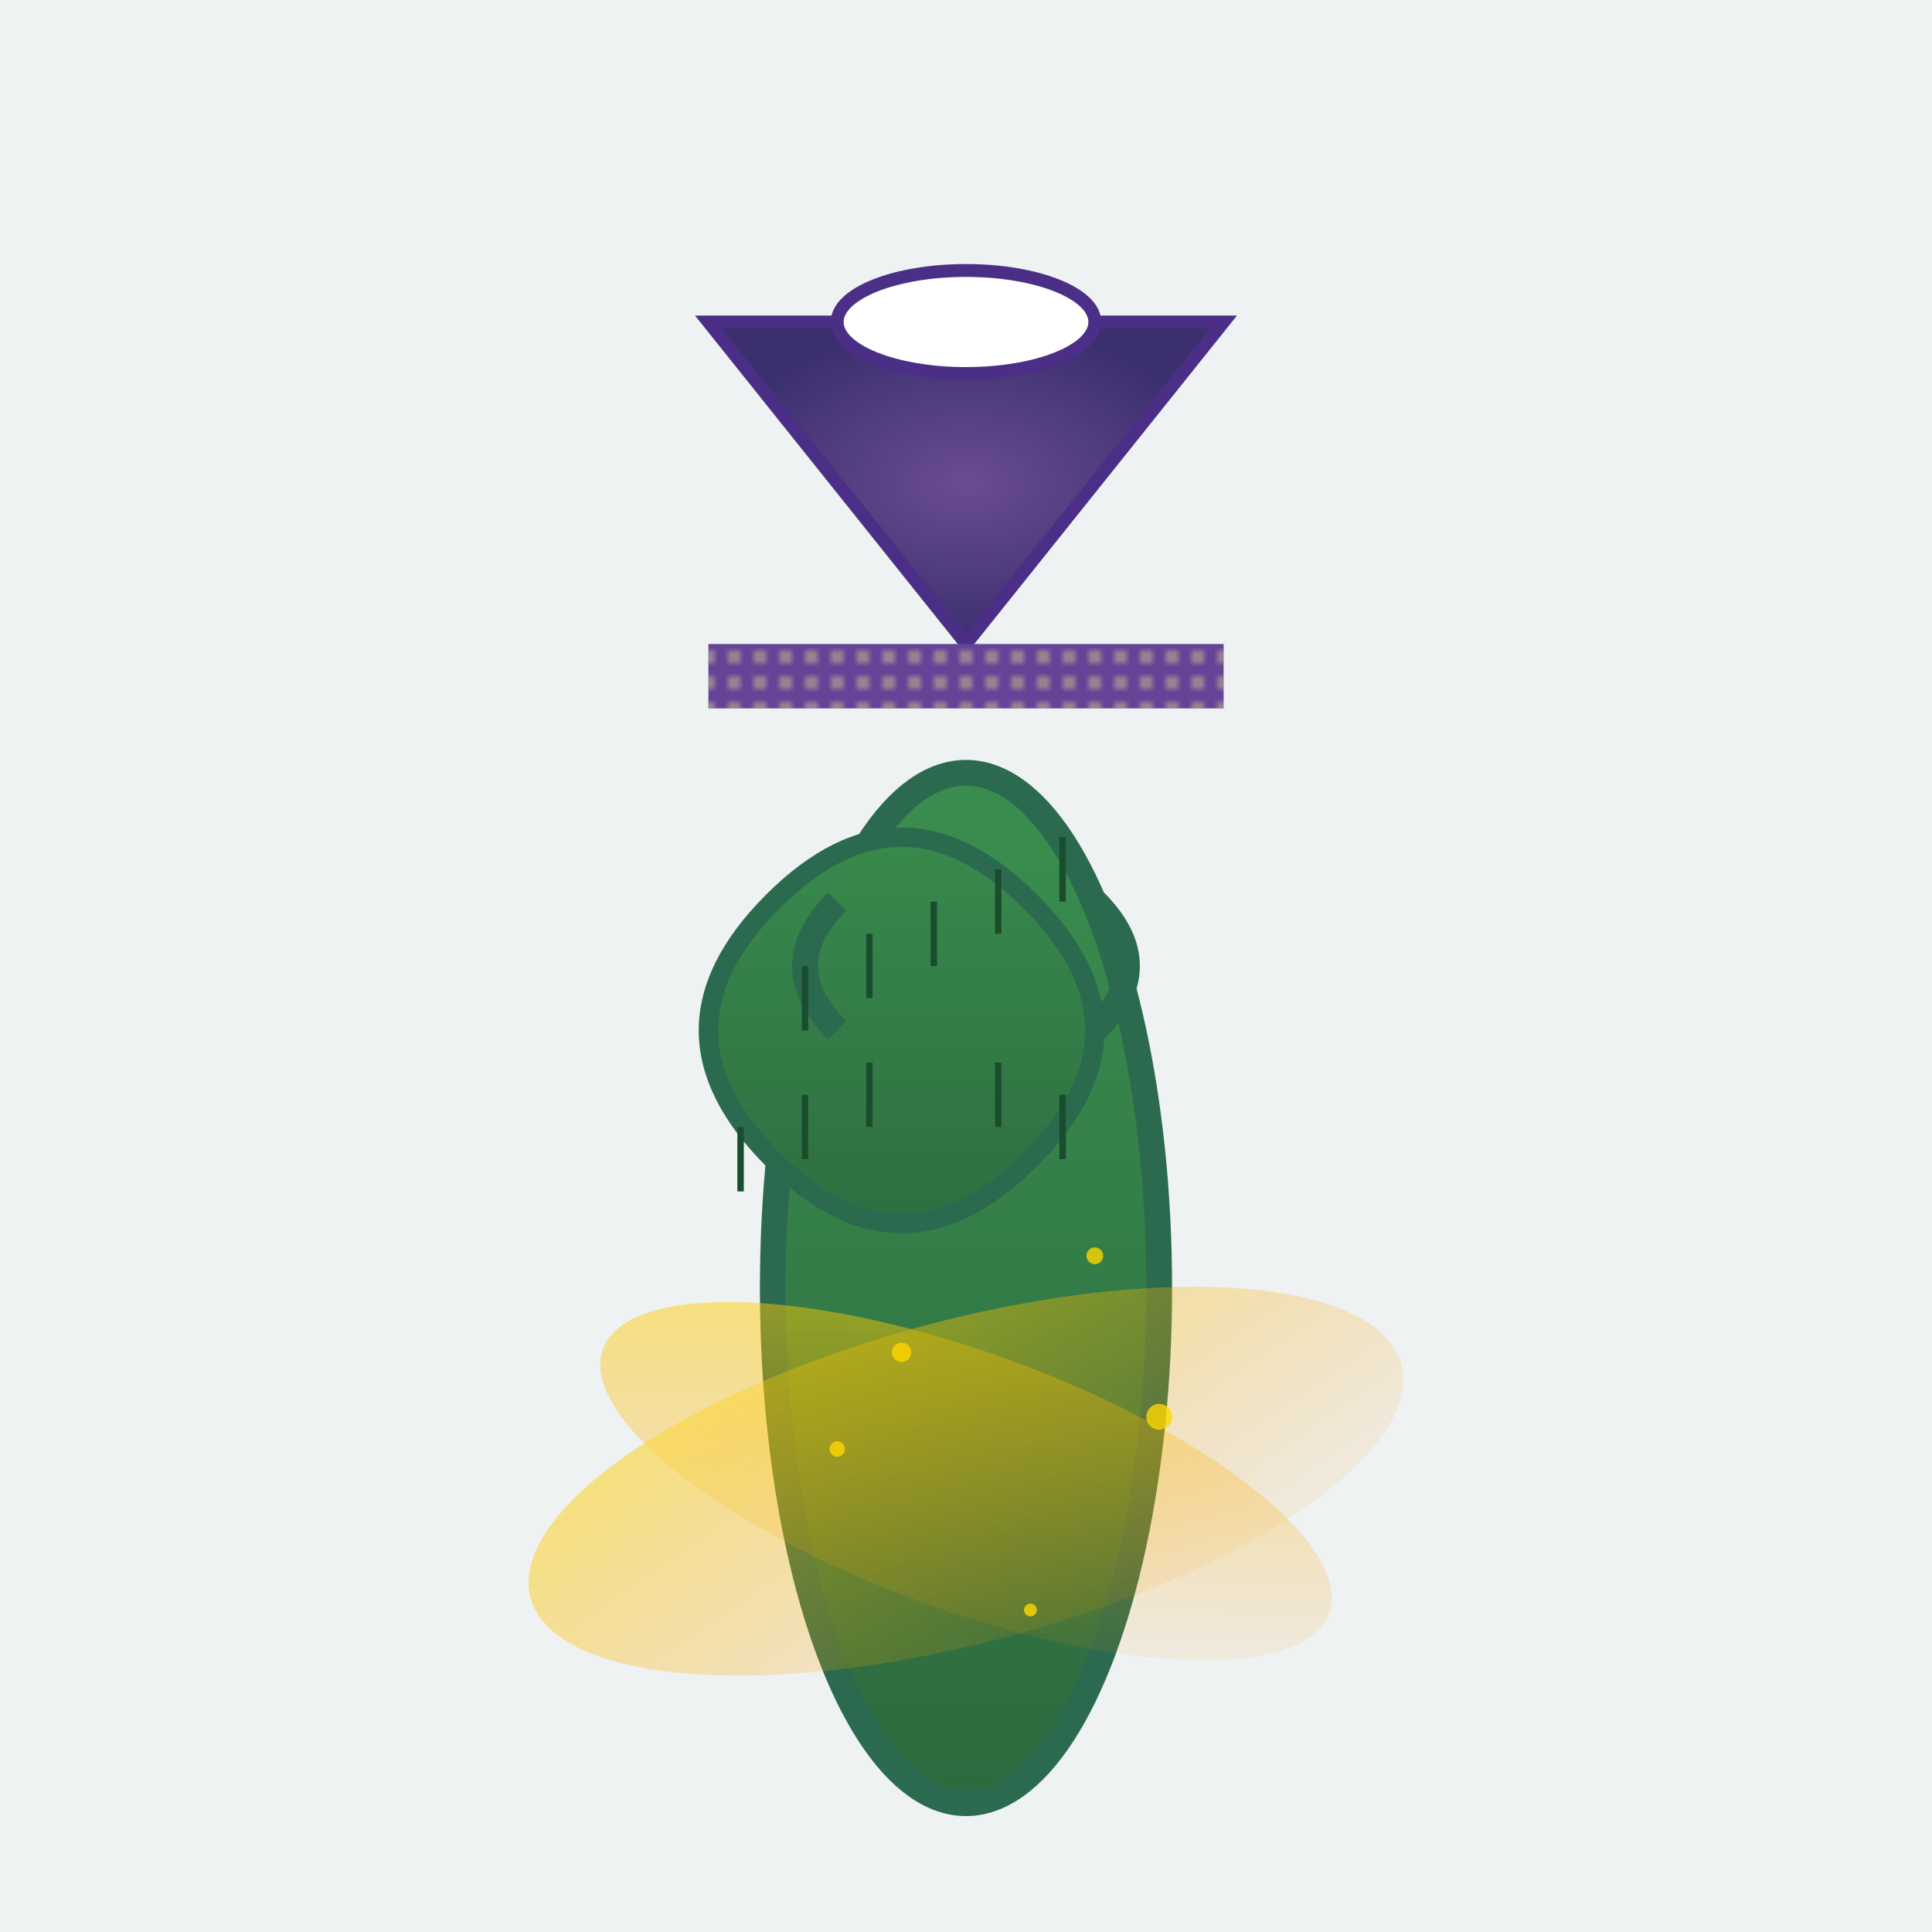 <svg viewBox="0 0 300 300" xmlns="http://www.w3.org/2000/svg">
  <!-- Define gradients -->
  <defs>
    <linearGradient id="cactusGradient" x1="0" y1="0" x2="0" y2="1">
      <stop offset="0%" stop-color="#3a8e4f"/>
      <stop offset="100%" stop-color="#2d6a3f"/>
    </linearGradient>
    <radialGradient id="wizardHatGradient" cx="50%" cy="50%" r="50%">
      <stop offset="0%" stop-color="#6a4c93"/>
      <stop offset="100%" stop-color="#3b2f6f"/>
    </radialGradient>
    <linearGradient id="spellGlow" x1="0" y1="0" x2="1" y2="1">
      <stop offset="0%" stop-color="#ffd700" stop-opacity="0.8"/>
      <stop offset="100%" stop-color="#ff8c00" stop-opacity="0"/>
    </linearGradient>
  </defs>

  <!-- Background -->
  <rect width="300" height="300" fill="#eef2f3"/>

  <!-- Cactus Body -->
  <ellipse cx="150" cy="200" rx="30" ry="80" fill="url(#cactusGradient)" stroke="#2b6a4f" stroke-width="4"/>
  <path d="M 120 180 Q 100 160 120 140 Q 140 120 160 140 Q 180 160 160 180 Q 140 200 120 180 Z" fill="url(#cactusGradient)" stroke="#2b6a4f" stroke-width="3"/>

  <!-- Cactus Arms -->
  <path d="M 130 160 Q 120 150 130 140" fill="none" stroke="#2b6a4f" stroke-width="4"/>
  <path d="M 170 160 Q 180 150 170 140" fill="none" stroke="#2b6a4f" stroke-width="4"/>

  <!-- Spines on cactus -->
  <g stroke="#1a4d2e" stroke-width="1">
    <line x1="125" y1="150" x2="125" y2="160"/>
    <line x1="135" y1="145" x2="135" y2="155"/>
    <line x1="145" y1="140" x2="145" y2="150"/>
    <line x1="155" y1="135" x2="155" y2="145"/>
    <line x1="165" y1="130" x2="165" y2="140"/>
    <line x1="115" y1="175" x2="115" y2="185"/>
    <line x1="125" y1="170" x2="125" y2="180"/>
    <line x1="135" y1="165" x2="135" y2="175"/>
    <line x1="155" y1="165" x2="155" y2="175"/>
    <line x1="165" y1="170" x2="165" y2="180"/>
  </g>

  <!-- Wizard's Hat -->
  <polygon points="150,100 190,50 110,50" fill="url(#wizardHatGradient)" stroke="#4b2f86" stroke-width="2"/>
  <ellipse cx="150" cy="50" rx="20" ry="8" fill="#fff" stroke="#4b2f86" stroke-width="2"/>
  
  <!-- Hat's brim with pattern -->
  <rect x="110" y="100" width="80" height="10" fill="#654497"/>
  <pattern id="dotsPattern" patternUnits="userSpaceOnUse" width="4" height="4">
    <circle cx="2" cy="2" r="1" fill="#f0e68c"/>
  </pattern>
  <rect x="110" y="100" width="80" height="10" fill="url(#dotsPattern)" opacity="0.5"/>

  <!-- Spell casting effect (glow wedges) -->
  <g opacity="0.7" fill="url(#spellGlow)">
    <ellipse cx="150" cy="230" rx="60" ry="20" transform="rotate(20 150 230)"/>
    <ellipse cx="150" cy="230" rx="70" ry="25" transform="rotate(-15 150 230)"/>
  </g>

  <!-- Sparkles / Magic particles -->
  <g fill="#ffd700" opacity="0.8">
    <circle cx="180" cy="220" r="2"/>
    <circle cx="140" cy="210" r="1.5"/>
    <circle cx="160" cy="250" r="1"/>
    <circle cx="130" cy="225" r="1.2"/>
    <circle cx="170" cy="195" r="1.3"/>
  </g>
</svg>